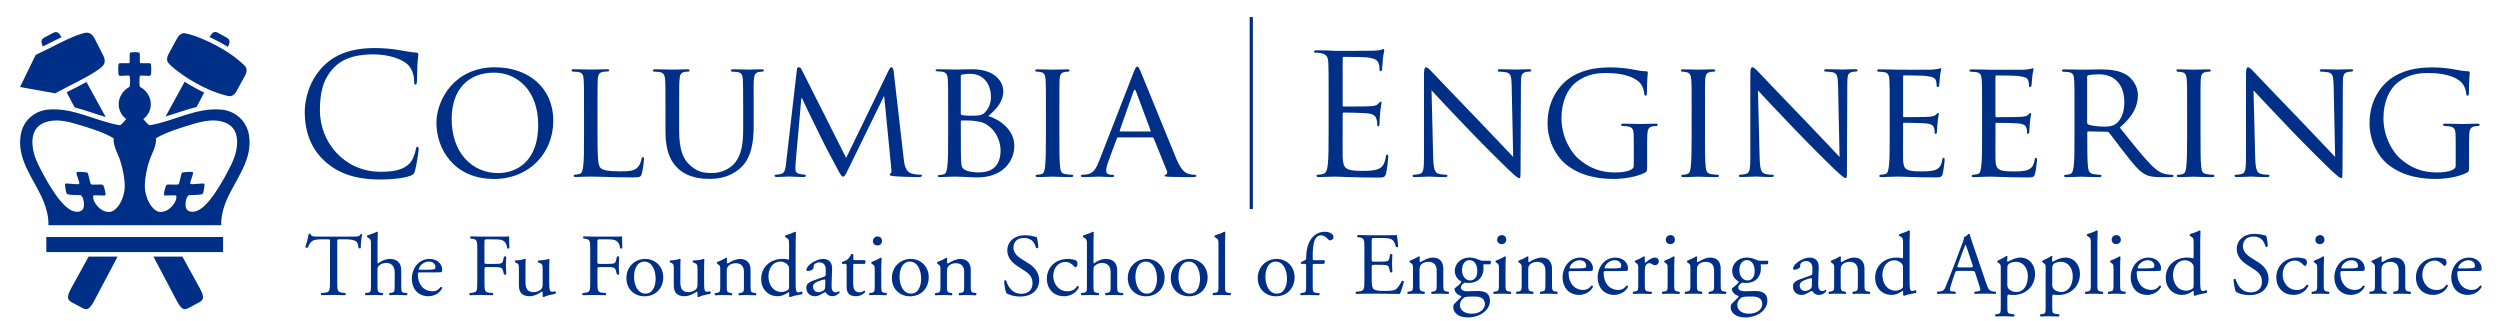 <svg id="Columbia_Engineering" xmlns="http://www.w3.org/2000/svg" viewBox="0 0 5591.5 718.1"><path id="Columbia_Engineering_2_" d="M1708.4 157.6c0-1.9-1.5-2.6-5.2-2.6-9.8 0-25.5.7-27.8.7-1.9 0-21-.7-35.6-.7-3.8 0-5.3.7-5.3 2.6 0 1.1 1.1 2.6 2.6 2.6 3 0 8.6.4 11.3.7 10.9 1.5 12.7 7.5 13.1 17.6.4 10.1.7 19.1.7 68.6v40.1c0 32.6-3.4 58.9-18.7 77.3-11.2 13.5-30.8 22.5-51 22.5-18.7 0-33-2.6-49.1-17.3-14.3-12.8-24.4-31.9-24.4-78v-44.6c0-49.5 0-58.5.8-68.6.7-10.5 2.6-16.1 11.3-17.6 4.1-.7 6-.7 8.3-.7 1.5 0 3-1.5 3-2.6 0-1.9-1.9-2.6-5.6-2.6-9.8 0-30.4.7-33.4.7s-22.9-.7-37.9-.7c-3.8 0-5.3.7-5.3 2.6 0 1.1 1.5 2.6 2.6 2.6 3 0 8.6.4 11.3.7 10.9 1.5 12.7 7.5 13.5 17.6.8 10.1.8 19.1.8 68.6V294c0 46.5 12.7 68.6 28.9 83.6 23.3 21.7 57.8 22.5 68.6 22.5 19.5 0 45-2.6 69-23.3 26.3-22.5 30.8-61.1 30.8-95.6v-34.1c0-49.5-.4-58.5.4-68.6.8-10.5 2.6-15.8 11.6-17.6 4.1-.7 6-.7 8.2-.7 1.4 0 2.5-1.5 2.5-2.6zm3530.9 217.9l.7-186.8c0-19.1.8-25.5 11.6-27.8 3.7-.7 6.4-.7 7.9-.7 2.3 0 3.8-1.9 3.8-3 0-1.9-2.6-2.3-6-2.3-13.5 0-24.4.7-28.1.7-3.8 0-19.5-.7-34.5-.7-3.8 0-6.4.4-6.4 2.3 0 1.1.4 3 2.6 3 2.6 0 10.1.4 16.1 1.5 10.1 1.9 12 9 12.4 29.6l3.4 159.8c-10.1-10.5-45.4-48.4-78-82.1-51-52.5-99-103.5-104.2-108.8-3.4-3.4-9-9.7-12.7-9.7-2.6 0-4.5 3.4-4.5 16.1v182.6c0 28.9-1.1 37.5-9.4 39.7-4.9 1.5-10.9 1.9-13.5 1.9-1.5 0-2.6 1.1-2.6 2.6 0 2.2 1.9 2.6 5.2 2.6 15 0 28.9-1.1 31.9-1.1s16.1 1.1 34.9 1.1c3.8 0 6-.7 6-2.6 0-1.5-1.1-2.6-2.6-2.6-3 0-10.5-.4-16.5-1.9-9-2.2-12-10.1-12.8-36.4l-3.8-150.4c10.1 11.3 47.3 50.3 85.5 90.4 34.9 36.4 82.5 83.3 85.9 86.2 18.4 16.9 21.7 19.5 25.1 19.5 2.2.2 2.6-1.7 2.6-22.7zm-289.1 15.4c-3 0-10.1-.7-15-1.5-9.8-1.5-10.9-7.5-12-16.9-1.5-13.1-1.5-38.2-1.5-69v-56.3c0-49.5 0-58.5.4-68.6.8-11.3 2.6-15.8 11.6-17.6 3.7-.7 6-.7 8.3-.7 1.1 0 2.6-1.5 2.6-2.6 0-1.9-1.5-2.6-5.3-2.6-10.1 0-31.5.7-33 .7-1.9 0-22.5-.7-33.4-.7-3.8 0-5.2.7-5.2 2.6 0 1.1 1.1 2.6 2.6 2.6 2.3 0 6.4.4 10.1 1.1 7.1 1.5 9.8 6.4 10.5 17.3.8 10.1.8 19.1.8 68.6v56.3c0 30.8-.4 55.9-1.9 69-1.1 9.4-2.3 15.4-8.6 16.9-3 .8-7.1 1.5-10.1 1.5-1.9 0-2.6 1.5-2.6 2.6 0 1.9 1.9 2.6 5.3 2.6 10.1 0 30.7-1.1 32.6-1.1 1.5 0 22.9 1.1 41.2 1.1 3.7 0 5.2-1.1 5.2-2.6 0-1.2-.8-2.7-2.6-2.7zM1321.1 395c9.7 0 21 .4 36 .7 15.4.7 33.8 1.1 57.4 1.1 17.6 0 18.8-1.1 21-8.6 2.6-9.4 4.9-28.5 4.9-31.9 0-3.4-.8-4.9-2.2-4.9-1.9 0-3 1.9-3.4 4.1-1.1 6.4-3.8 13.1-7.9 18-7.9 9.4-22.5 9.7-39.8 9.7-25.9 0-38.6-2.2-43.9-7.5-6-5.6-6.8-24.8-6.8-71.6v-57c0-49.5 0-58.5.4-68.6.8-11.3 2.6-16.1 12.4-18 3.8-.4 8.6-.8 10.9-.8 1.1 0 2.6-1.1 2.6-2.2 0-1.9-1.9-2.6-5.3-2.6-10.1 0-34.9.7-36.4.7-1.9 0-22.5-.7-37.5-.7-3.7 0-5.3.7-5.3 2.6 0 1.1 1.5 2.6 2.6 2.6 3 0 8.6.4 11.2.7 10.9 1.5 12.8 6.8 13.5 17.6.7 10.1.7 19.1.7 68.6v56.3c0 30.8 0 55.9-1.9 69-1.5 9.4-2.3 15.4-8.6 16.9-3 .8-7.1 1.5-10.1 1.5-1.9 0-2.6 1.5-2.6 2.6 0 1.9 1.9 2.6 5.3 2.6 5.2 0 12.4-.4 19.1-.7 6.5-.2 12.2-.2 13.7-.2zm2077.2 3.4c2.2 0 2.6-1.9 2.6-22.9l.8-186.8c0-19.1.8-25.5 11.6-27.8 3.8-.7 6.4-.7 7.9-.7 2.2 0 3.7-1.9 3.7-3 0-1.9-2.6-2.3-6-2.3-13.5 0-24.4.7-28.1.7-3.8 0-19.5-.7-34.5-.7-3.8 0-6.4.4-6.4 2.3 0 1.1.4 3 2.6 3 2.6 0 10.1.4 16.1 1.5 10.1 1.9 12 9 12.4 29.6l3.4 159.8c-10.1-10.5-45.4-48.4-78-82.1-51-52.5-99-103.5-104.3-108.8-3.4-3.4-9-9.7-12.7-9.7-2.6 0-4.5 3.4-4.5 16.1v182.6c0 28.9-1.1 37.5-9.4 39.7-4.9 1.5-10.9 1.9-13.5 1.9-1.5 0-2.6 1.1-2.6 2.6 0 2.2 1.9 2.6 5.2 2.6 15 0 28.9-1.1 31.9-1.1s16.1 1.1 34.9 1.1c3.7 0 6-.7 6-2.6 0-1.5-1.1-2.6-2.6-2.6-3 0-10.5-.4-16.5-1.9-9-2.2-12-10.1-12.8-36.4l-3.7-150.4c10.1 11.3 47.2 50.3 85.5 90.4 34.9 36.4 82.5 83.3 85.9 86.2 18.3 17 21.7 19.7 25.1 19.7zm-298.1-10.9c1.9-7.9 4.9-33.4 4.9-36.4 0-2.6 0-5.6-2.3-5.6-1.9 0-2.6 1.5-3.4 5.6-2.6 15.4-7.1 22.9-16.9 27-9.7 4.1-26.2 4.1-36 4.1-36.7 0-42.4-4.9-43.5-30.8-.4-7.9 0-51.4 0-64.1v-33c0-1.5.8-2.6 2.6-2.6 6.4 0 43.5.7 53.6 1.9 14.6 1.5 18 7.9 19.5 13.1 1.5 4.9 1.5 8.6 1.5 12.4 0 1.9.8 3.4 2.6 3.4 2.6 0 2.6-4.1 2.6-7.1 0-2.6.8-16.5 1.5-24 1.1-12.4 3-18.8 3-21 0-2.2-.8-3-1.9-3-1.5 0-3 1.9-5.6 4.9-3.4 3.8-8.6 4.5-17.6 5.3-8.6.7-54.8.7-59.6.7-1.9 0-2.2-1.1-2.2-3.7V131c0-2.6.8-3.8 2.2-3.8 4.1 0 45 .4 51.4 1.1 20.2 2.3 24 6.8 26.6 12.7 1.9 4.5 2.3 10.9 2.3 13.5 0 3 .8 4.9 3 4.9 1.5 0 2.3-2.2 2.6-4.1.7-4.5 1.5-21 1.9-24.7 1.1-10.5 3-15 3-17.6 0-1.9-.4-3.4-1.5-3.4-1.9 0-3.4 1.5-5.2 1.9-3 .7-9 1.5-16.1 1.9-8.6.4-83.3.4-85.9.4l-15.3-.8c-8.3-.4-18.4-.4-27-.4-4.1 0-6 .8-6 3 0 1.5 1.5 2.2 3 2.2 3.4 0 9.8.4 12.8 1.1 12.4 2.6 15.4 8.6 16.1 21.4.7 12 .7 22.5.7 81v66c0 36 0 65.6-1.9 81.4-1.5 10.9-3.4 19.1-10.9 20.6-3.4.8-7.9 1.5-11.3 1.5-2.2 0-3 1.1-3 2.3 0 2.3 1.9 3 6 3 5.6 0 14.2-.7 21.7-.7 7.9-.4 14.3-.4 15-.4 5.6 0 14.6.4 29.2 1.1 14.6.4 35.2 1.1 63.4 1.1 14.8 0 17.8 0 20.4-9.7zM2795 467.6h7.2V38.2h-7.2v429.4zM4553.9 353c-1.9 0-2.6 1.1-3.4 4.9-1.9 12.8-6.4 18.4-15 22.1-8.6 3.4-24.4 3.4-33 3.4-32.6 0-38.6-4.1-39.4-25.5-.4-6.4 0-43.5 0-54.4v-26.6c0-1.1.4-2.2 2.2-2.2 5.6 0 40.9.4 49.9 1.5 12.7 1.5 15.7 5.3 16.9 9.8 1.5 4.1 1.5 7.5 1.5 10.5 0 1.9.8 3 2.2 3 2.3 0 3-3.4 3-6 0-2.3.8-14.3 1.5-20.6.7-10.5 2.6-15.8 2.6-17.6 0-1.9-.8-2.6-1.9-2.6-1.1 0-2.6 1.9-4.9 4.1-3.4 3.4-8.2 3.8-16.1 4.5-7.5.8-51 .8-55.1.8-1.9 0-1.9-1.1-1.9-3.4v-86.6c0-2.2.4-3.4 1.9-3.4 3.8 0 42 .4 47.6 1.1 18 2.2 21.4 4.5 23.6 9.8 1.5 3.7 1.9 9 1.9 11.2 0 2.6.7 4.1 2.6 4.1 1.5 0 2.6-1.9 3-3.4.7-3.7 1.5-18 1.9-21 .8-9 2.6-12.8 2.6-15 0-1.5-.4-3-1.5-3-1.5 0-3 1.1-4.5 1.5-2.6.4-8.6 1.5-15 1.9-7.5.4-76.5 0-78.8 0-1.9 0-23.2-.7-38.2-.7-3.8 0-5.2.7-5.2 2.6 0 1.1 1.5 2.6 2.6 2.6 3 0 8.6.4 11.3.7 10.9 1.5 12.7 6.8 13.5 17.6.8 10.1.8 19.1.8 68.6v56.3c0 30.8 0 55.9-1.9 69-1.5 9.4-2.2 15.8-8.6 16.9-3 .4-7.1 1.5-10.1 1.5-1.9 0-2.6 1.5-2.6 2.6 0 1.9 1.9 2.6 5.2 2.6 5.3 0 12.7-.4 19.1-.7 7.1-.4 13.5-.4 14.2-.4 4.9 0 13.5 0 27.4.7 13.5.4 32.6 1.1 57.4 1.1 12.7 0 16.1 0 18.4-8.3 1.9-6.8 4.5-28.5 4.5-30.8 0-2.2-.4-4.8-2.2-4.8zm-2498.6 43.1c3.8 0 6.8-1.1 6.8-3 0-1.5-1.1-2.3-2.6-2.3-3.4 0-12 0-21.4-3-13.5-4.5-15.7-21.7-16.9-33L1998.7 159c-.8-6-2.6-8.6-4.9-8.6-2.2 0-3.8 2.2-5.3 5.2l-96 197.6-99.8-198c-1.9-3.8-4.5-4.9-6.7-4.9-1.9 0-3.4 2.2-3.7 5.6l-24 208.1c-1.5 12-1.9 23.6-12.8 25.5-4.9.8-7.1 1.1-9.8 1.1-1.9 0-3.4 1.1-3.4 2.3 0 2.3 2.3 3 5.6 3 9 0 24.8-1.1 27.8-1.1 2.6 0 18.4 1.1 30.7 1.1 3.7 0 6-.7 6-3 0-1.1-1.5-2.3-2.6-2.3-2.3 0-7.1-.4-12.8-1.9-4.9-1.1-7.9-4.1-7.9-9 0-5.3 0-11.3.4-16.1l12.8-144h1.5c5.6 13.1 32.2 66.8 42 87 8.3 17.3 30 58.1 38.6 73.9 6.4 11.6 8.2 14.6 11.3 14.6 3 0 4.9-3 11.6-16.9l79.5-162.7h.8l15.8 161.2c.8 6 .4 10.9-1.5 11.3-1.5.4-2.2 1.5-2.2 2.6 0 1.5 1.5 2.6 9.4 3.4 11.9 1.4 48.7 2.1 56.2 2.1zm3283.7-30c36.7 31.1 83.6 34.1 108.7 34.1 19.1 0 49.1-3.4 70.1-14.2 4.1-2.3 4.5-2.6 4.5-17.3v-35.6c0-13.5 0-22.9.4-33 .8-11.3 3.4-16.1 12.4-17.6 3.8-.7 6-.7 8.2-.7 1.1 0 2.6-1.5 2.6-2.6 0-2.3-1.5-2.6-5.2-2.6-10.1 0-30.7.8-32.2.8-1.9 0-24-.8-39-.8-3.7 0-5.2.4-5.2 2.6 0 1.1 1.5 2.6 2.6 2.6 3 0 8.6.4 11.2.7 13.5 2.6 14.3 6.4 14.3 32.3v55.1c0 6-2.6 7.5-6.7 9.8-8.6 4.9-24 6-35.6 6-30.4 0-58.1-9-84.4-33.4-11.6-10.9-34.9-43.1-34.9-88.1 0-37.1 13.5-65.6 32.6-80.3 25.1-19.1 49.1-20.6 69-20.6 42.8 0 67.9 12.7 76.1 24.8 5.3 7.5 7.1 16.9 7.5 21 0 3 .4 4.9 2.3 4.9 2.3 0 3.7-1.5 3.7-6.7 0-31.9 1.9-40.5 1.9-45 0-1.5-.8-3-4.1-3-8.2 0-19.9-1.9-26.6-3.4-6.4-1.5-29.6-5.2-50.6-5.2-25.1 0-58.1 2.2-87.8 20.2-29.3 17.6-55.1 53.6-55.1 104.6-.1 39.6 19 73.7 39.3 90.6zM2318 160.2c2.3 0 6.4.4 10.1 1.1 7.1 1.5 9.7 6.4 10.5 17.3.7 10.1.7 19.1.7 68.6v56.3c0 30.8-.4 55.9-1.9 69-1.1 9.4-2.2 15.4-8.6 16.9-3 .8-7.1 1.5-10.1 1.5-1.9 0-2.6 1.5-2.6 2.6 0 1.9 1.9 2.6 5.3 2.6 10.1 0 30.7-1.1 32.6-1.1 1.5 0 22.9 1.1 41.2 1.1 3.8 0 5.3-1.1 5.3-2.6 0-1.1-.8-2.6-2.6-2.6-3 0-10.1-.7-15-1.5-9.8-1.5-10.9-7.5-12-16.9-1.5-13.1-1.5-38.2-1.5-69v-56.3c0-49.5 0-58.5.4-68.6.8-11.3 2.6-15.8 11.6-17.6 3.8-.7 6-.7 8.2-.7 1.1 0 2.6-1.5 2.6-2.6 0-1.9-1.5-2.6-5.2-2.6-10.1 0-31.5.7-33 .7-1.9 0-22.5-.7-33.4-.7-3.8 0-5.3.7-5.3 2.6.1 1 1.2 2.5 2.7 2.5zm357.8 233.3c0-1.9-2.2-2.6-4.1-2.6-3.4 0-8.2-.4-13.1-1.9-7.1-2.2-16.1-6.4-28.1-34.9-20.2-48.4-73.1-180-79.1-193.5-3.4-7.1-4.5-11.6-7.9-11.6-2.3 0-3.8 1.9-7.9 12.4L2458 360.9c-6.4 16.1-12.7 27.4-27.8 29.3-2.6.4-7.5.7-9.7.7-1.5 0-3 1.1-3 2.6 0 1.9 2.3 2.6 6.4 2.6 13.5 0 30-1.1 33.4-1.1 3.8 0 21.8 1.1 29.6 1.1 3 0 4.9-.7 4.9-2.6 0-1.5-.8-2.6-3.4-2.6h-3c-5.6 0-11.3-2.2-11.3-8.6 0-5.6 1.9-13.5 4.9-21.4l18.8-51c.7-1.9 1.9-2.6 3.4-2.6h76.1c1.9 0 2.3.4 3 1.9l29.6 73.1c2.2 5.2-1.1 7.9-3 8.6-1.5.8-2.2.8-2.2 2.3 0 1.9 5.2 1.9 11.6 2.3 22.9.7 47.3.7 52.1.7 3.6-.1 7.4-.8 7.4-2.7zm-103.5-99.4h-66.8c-1.1 0-1.5-.7-1.1-2.3l30.8-87.4c1.9-4.9 3.7-4.9 5.6 0l32.6 87.4c.4 1.6.4 2.3-1.1 2.3zm928.3 72c36.8 31.1 83.6 34.1 108.8 34.1 19.1 0 49.1-3.4 70.1-14.2 4.1-2.3 4.5-2.6 4.5-17.3v-35.6c0-13.5 0-22.9.4-33 .8-11.3 3.4-16.1 12.4-17.6 3.8-.7 6-.7 8.2-.7 1.1 0 2.6-1.5 2.6-2.6 0-2.3-1.5-2.6-5.2-2.6-10.1 0-30.8.8-32.3.8-1.9 0-24-.8-39-.8-3.7 0-5.2.4-5.2 2.6 0 1.1 1.5 2.6 2.6 2.6 3 0 8.6.4 11.3.7 13.5 2.6 14.3 6.4 14.3 32.3v55.1c0 6-2.6 7.5-6.8 9.8-8.6 4.9-24 6-35.6 6-30.4 0-58.1-9-84.4-33.4-11.6-10.9-34.9-43.1-34.9-88.1 0-37.1 13.5-65.6 32.6-80.3 25.1-19.1 49.1-20.6 69-20.6 42.7 0 67.9 12.7 76.1 24.8 5.3 7.5 7.1 16.9 7.5 21 0 3 .4 4.9 2.2 4.9 2.3 0 3.8-1.5 3.8-6.7 0-31.9 1.9-40.5 1.9-45 0-1.5-.7-3-4.1-3-8.3 0-19.9-1.9-26.6-3.4-6.4-1.5-29.6-5.2-50.6-5.2-25.1 0-58.1 2.2-87.8 20.2-29.2 17.6-55.1 53.6-55.1 104.6-.1 39.6 19.1 73.7 39.3 90.6zm-1232-40.1c0-36-33-58.9-58.1-66.4 16.9-15 33.4-30.7 33.4-55.9 0-16.9-14.3-48.8-69.4-48.8-15.4 0-30.7.7-38.6.7-1.9 0-23.2-.7-38.2-.7-3.8 0-5.2.7-5.2 2.6 0 1.1 1.5 1.9 2.6 1.9 3 0 8.6.4 11.3.8 10.9 1.5 12.8 7.5 13.5 18.4.7 10.1.7 19.1.7 68.6v56.3c0 30.8 0 55.9-1.9 69-1.5 9.4-2.2 16.5-8.6 17.6-3 .4-7.1 1.5-10.1 1.5-1.9 0-2.6.8-2.6 1.9 0 1.9 1.9 2.6 5.2 2.6 5.3 0 13.1-.4 19.9-.7 6.8 0 12.8-.4 13.5-.4 1.5 0 10.9.4 21.4.7 10.5.7 22.5 1.1 28.5 1.1 56.1.1 82.7-35.2 82.7-70.8zm-119.7-156c0-1.9 1.1-2.6 4.1-3.4 5.3-1.1 13.1-1.5 16.9-1.5 33 0 46.5 27 46.5 51.4 0 15.4-5.6 26.3-12.7 34.1-6.8 7.5-13.9 8.2-32.3 8.2-12.4 0-18.4-1.1-20.3-1.5-1.5-.4-2.2-1.1-2.2-3.4V170zm40.6 215.6c-6 0-19.9-.4-28.9-4.5-10.1-4.9-10.1-8.6-11.2-24-.4-4.9-.4-43.1-.4-67.9v-17.6c0-1.5.8-2.2 1.9-2.2 5.3 0 21.8 0 25.9.8 7.9 1.5 18.4 1.1 29.6 8.2 25.9 16.5 31.5 43.9 31.5 58.1-.1 40.9-26.7 49.1-48.4 49.1zm1775.3 5.3c-3 0-10.5-.4-16.5-1.9-9-2.2-12-10.1-12.7-36.4l-3.8-150.4c10.1 11.3 47.2 50.3 85.5 90.4 34.9 36.4 82.5 83.3 85.9 86.2 18.4 16.9 21.8 19.5 25.1 19.5 2.3 0 2.6-1.9 2.6-22.9l.8-186.8c0-19.1.7-25.5 11.6-27.8 3.8-.7 6.4-.7 7.9-.7 2.2 0 3.7-1.9 3.7-3 0-1.9-2.6-2.3-6-2.3-13.5 0-24.4.7-28.1.7-3.8 0-19.5-.7-34.5-.7-3.7 0-6.4.4-6.4 2.3 0 1.1.4 3 2.6 3 2.6 0 10.1.4 16.1 1.5 10.1 1.9 12 9 12.4 29.6l3.4 159.8c-10.1-10.5-45.4-48.4-78-82.1-51-52.5-99-103.5-104.3-108.8-3.4-3.4-9-9.7-12.8-9.7-2.6 0-4.5 3.4-4.5 16.1v182.6c0 28.9-1.1 37.5-9.4 39.7-4.9 1.5-10.9 1.9-13.5 1.9-1.5 0-2.6 1.1-2.6 2.6 0 2.2 1.9 2.6 5.3 2.6 15 0 28.9-1.1 31.9-1.1s16.1 1.1 34.9 1.1c3.7 0 6-.7 6-2.6 0-1.3-1.1-2.4-2.6-2.4zm-125.6 5.2c3.8 0 5.3-1.1 5.3-2.6 0-1.1-.8-2.6-2.6-2.6-3 0-10.1-.7-15-1.5-9.8-1.5-10.9-7.5-12-16.9-1.5-13.1-1.5-38.2-1.5-69v-56.3c0-49.5 0-58.5.4-68.6.8-11.3 2.6-15.8 11.6-17.6 3.8-.7 6-.7 8.3-.7 1.1 0 2.6-1.5 2.6-2.6 0-1.9-1.5-2.6-5.2-2.6-10.1 0-31.5.7-33 .7-1.9 0-22.5-.7-33.4-.7-3.7 0-5.2.7-5.2 2.6 0 1.1 1.1 2.6 2.6 2.6 2.2 0 6.4.4 10.1 1.1 7.1 1.5 9.7 6.4 10.5 17.3.8 10.1.8 19.1.8 68.6v56.3c0 30.8-.4 55.9-1.9 69-1.1 9.4-2.3 15.4-8.6 16.9-3 .8-7.1 1.5-10.1 1.5-1.9 0-2.6 1.5-2.6 2.6 0 1.9 1.9 2.6 5.2 2.6 10.1 0 30.8-1.1 32.6-1.1 1.3-.1 22.7 1 41.1 1zm-2601.7-126c0-74.3-56.2-119.6-130.5-119.6-91.1 0-130.9 73.1-130.9 124.5 0 57.4 38.6 125.3 129 125.3 79.5-.1 132.4-58.9 132.4-130.2zm-227.3-3.7c0-69.4 39.8-103.9 94.9-103.9 52.1 0 98.6 40.1 98.6 116.6 0 92.3-59.6 108-89.3 108-59.5 0-104.2-46.5-104.2-120.7zM4345 388.6c1.9-6.8 4.5-28.5 4.5-30.8 0-2.2-.4-4.9-2.2-4.9s-2.6 1.1-3.4 4.9c-1.9 12.8-6.4 18.4-15 22.1-8.6 3.4-24.4 3.4-33 3.4-32.6 0-38.6-4.1-39.4-25.5-.4-6.4 0-43.5 0-54.4v-26.6c0-1.1.4-2.2 2.2-2.2 5.6 0 40.9.4 49.9 1.5 12.7 1.5 15.7 5.3 16.9 9.8 1.5 4.1 1.5 7.5 1.5 10.5 0 1.9.7 3 2.3 3 2.3 0 3-3.4 3-6 0-2.3.8-14.3 1.5-20.6.8-10.5 2.6-15.8 2.6-17.6 0-1.9-.8-2.6-1.9-2.6s-2.6 1.9-4.9 4.1c-3.4 3.4-8.2 3.8-16.1 4.5-7.5.8-51 .8-55.1.8-1.9 0-1.9-1.1-1.9-3.4V172c0-2.2.4-3.4 1.9-3.4 3.8 0 42 .4 47.6 1.1 18 2.2 21.4 4.5 23.6 9.8 1.5 3.7 1.9 9 1.9 11.2 0 2.6.7 4.1 2.6 4.1 1.5 0 2.6-1.9 3-3.4.7-3.7 1.5-18 1.9-21 .8-9 2.6-12.8 2.6-15 0-1.5-.4-3-1.5-3-1.5 0-3 1.1-4.5 1.5-2.6.4-8.6 1.5-15 1.9-7.5.4-76.5 0-78.8 0-1.9 0-23.2-.7-38.2-.7-3.8 0-5.2.7-5.2 2.6 0 1.1 1.5 2.6 2.6 2.6 3 0 8.6.4 11.3.7 10.9 1.5 12.8 6.8 13.5 17.6.7 10.1.7 19.1.7 68.6v56.3c0 30.8 0 55.9-1.9 69-1.5 9.4-2.3 15.8-8.6 16.9-3 .4-7.1 1.5-10.1 1.5-1.9 0-2.6 1.5-2.6 2.6 0 1.9 1.9 2.6 5.3 2.6 5.2 0 12.7-.4 19.1-.7 7.1-.4 13.5-.4 14.2-.4 4.9 0 13.5 0 27.4.7 13.5.4 32.6 1.1 57.4 1.1 12.7.1 16.1.1 18.3-8.2zm-3416.8-6.7c3.7-12.8 8.2-45.4 8.2-48 0-3-.7-5.6-2.6-5.6-2.2 0-3 1.5-3.7 5.6-1.1 6.7-6 23.2-13.9 31.5-15 15.4-37.1 18.8-65.3 18.8-80.3 0-135.4-65.6-135.4-137.3 0-38.3 6.4-71.6 33.7-97.9 13.1-12.8 36.4-27.4 86.3-27.4 33 0 61.9 10.1 75 21.4 9.8 8.2 15.7 23.6 15.7 38.3 0 5.3.4 7.9 3 7.9 2.3 0 3-2.2 3.4-7.9.4-5.6.4-26.2 1.1-38.6.8-13.5 1.9-18 1.9-21 0-2.2-.8-3.7-4.9-4.1-12-.8-24-3-38.3-5.6-18.4-3.4-39.4-4.5-54.4-4.5-57.8 0-91.9 17.6-114.4 40.1-33.4 33.4-42 77.3-42 102.4 0 35.6 9 78.4 45.4 111 29.6 26.6 67.5 40.5 123.8 40.5 24 0 52.5-2.6 67.5-8.6 6.9-3.2 7.6-3.9 9.9-11zm3824.4-39c18.8 24 30.8 39.4 45 46.9 8.3 4.5 16.5 6.4 35.3 6.4h20.6c6 0 7.9-.7 7.9-2.6 0-1.1-1.1-2.6-3-2.6s-5.2 0-11.6-1.1c-8.3-1.1-19.1-4.1-36.7-22.1-19.1-19.9-42-48.7-69-82.5 30.8-26.2 40.5-49.1 40.5-72.7 0-22.1-14.6-37.5-22.9-43.5-17.3-12-40.5-13.9-61.5-13.9-10.1 0-37.9.7-41.2.7-1.9 0-24-.7-39-.7-3.7 0-5.2.7-5.2 2.6 0 1.1 1.5 2.6 2.6 2.6 3 0 8.6.4 11.2.7 10.9 1.5 12.8 6.8 13.5 17.6.7 10.1.7 19.1.7 68.6v56.3c0 30.8 0 55.9-1.9 69-1.5 9.4-2.3 15.4-8.6 16.9-3 .8-7.1 1.5-10.1 1.5-1.9 0-2.6 1.5-2.6 2.6 0 1.9 1.9 2.6 5.3 2.6 10.1 0 32.2-1.1 32.6-1.1 1.5 0 22.5 1.1 40.5 1.1 3.7 0 5.2-1.1 5.2-2.6 0-1.1-.4-2.6-2.6-2.6-3 0-10.1-.7-14.6-1.5-10.1-1.5-12-7.5-13.1-16.9-1.5-13.1-1.5-37.9-1.5-68.6v-7.5c0-1.9.8-2.6 2.3-2.6l42 .8c2.2 0 3 .4 4.5 1.9 6.9 8.4 21.5 29 35.4 46.3zm-45.8-59.7c-14.6 0-31.5-2.3-36.4-4.9-1.5-1.1-2.3-2.2-2.3-4.1V171.8c0-1.9 1.1-3 2.6-3.7 3.4-.8 13.9-1.9 23.6-1.9 35.3 0 57 22.9 57 62.6 0 24.4-8.6 41.3-19.9 48.8-7.7 5.2-16.7 5.6-24.6 5.6zm-971 262.8c5.3 0 10.3-3.2 10.3-10.1 0-5.5-3.8-10.1-9.7-10.1-5.7 0-10.7 4-10.7 10.5 0 5.3 4 9.7 10.1 9.7zm-1823.9 44.1h22.4c1.8-1.2 2.2-6.5-.2-8.3h-22c-3.4 0-3.6-.2-3.6-3.8v-8.9c-.8-1.4-3.2-1.4-4.2-1-2 4-5.7 9.3-8.3 11.7-2 1.8-6.9 4.4-12.7 6.1-.8 1.2-.6 3.4.6 4.2h5.5c4 0 4.2.4 4.2 5.7v45.3c0 11.9 3.6 21.4 20.6 21.4 10.1 0 17.2-5 20.8-9.1.4-1.2-.4-3.4-2-3.4-.6 0-3.2 2.2-5 2.8-1.6.6-3.4 1-5.3 1-13.1 0-14.5-10.5-14.5-22v-37c.1-4.1.3-4.7 3.7-4.7zm70.9 65.4l-4.2-.6c-7.1-1-7.5-3-7.5-17.2V602c0-8.1.4-17.6.8-24.6-.2-.8-1-1.2-2-1.2-4.6 3-15.8 8.1-20.4 9.7-1 .6-1 2.8-.2 3.6l1.8 1.2c5.3 3.6 5.3 4.6 5.3 12.3v34.6c0 14.3-.2 16.2-7.5 17.2l-4.2.6c-1.4 1-1 4.3.4 4.9 5.5-.4 11.5-.6 18.6-.6 6.9 0 12.7.2 18.6.6 1.5-.5 1.9-3.8.5-4.8zm-106.3-4.2c-.6 0-1.6.8-2.6 1.4-1.2.6-3 1.2-4.9 1.2-7.7 0-9.5-8.1-9.1-17.2l1.2-34.4c.6-14.8-6.3-23.2-20.6-23.2-14.5 0-36.8 14.1-36.8 24.3 0 1.8 1 2.8 2.8 2.8 3 0 8.3-1.4 11.3-3.8 1.6-1.2 1.8-3.6 2-6.7.4-6.1 7.1-8.9 12.7-8.9 12.3 0 14.6 9.9 14.5 17.2l-.2 9.1c-.2 3-.4 4.7-3.4 5.7l-23.6 8.5c-12.7 4.6-16.4 9.1-16.4 16.8 0 5.5 2.4 10.5 6.1 13.9 3.4 3 8.1 4.6 13.9 4.6 5.5 0 9.9-2.6 14.3-5 4-2.2 6.3-4 7.7-4 1.2 0 2.4 1.6 3.2 2.8 3.4 4.4 8.1 6.1 12.9 6.1 9.7 0 16.6-7.7 16.6-8.7-.2-1.3-.8-2.5-1.6-2.5zm-30.9-11.9c0 4.2-.2 6.9-2.6 9.3-2 2-8.1 4.9-12.1 4.9-10.1 0-12.5-8.5-12.5-11.9 0-7.7 5.7-10.7 17.4-14.6 3.6-1.2 6.9-2 8.1-2s2 .4 2 2.6l-.3 11.7zm-935.4 16.1l-5.3-.6c-7.1-.8-7.5-3-7.5-17.2v-33.1c0-13.9-6.7-25.5-25.5-25.5-10.1 0-19.6 4.7-26.7 10.3-.6-.4-.8-2-.8-3.8V544c0-8.7.4-18.6.6-24.6-.4-.8-1.2-1.2-2-1.2-7.1 3.8-16.4 6.7-21.4 8.3-1 .6-1 3.4 0 4l2 1.2c5.9 3.6 6.1 4.8 6.1 16.4v89.5c0 14.3-.2 16.4-7.5 17.2l-5 .6c-1.4 1-1 4.3.4 4.9 6.3-.4 12.3-.6 19.4-.6 6.9 0 12.7.2 18.6.6 1.4-.6 1.8-4.2.4-4.9l-4.2-.6c-7.1-1-7.5-3-7.5-17.2v-33.3c0-6.9.6-7.9 4.2-10.9s8.7-5.3 15.4-5.3c12.7 0 18.8 8.5 18.8 21.2v28.3c0 14.3-.2 16-7.5 17.2l-4 .6c-1.4 1-1 4.3.4 4.9 5.3-.4 11.3-.6 18.4-.6 6.9 0 12.7.2 19.8.6 1.4-.5 1.8-3.8.4-4.8zm1062.5-116.6c0-5.5-3.8-10.1-9.7-10.1-5.7 0-10.7 4-10.7 10.5 0 5.3 4 9.7 10.1 9.7 5.3 0 10.3-3.2 10.3-10.1zm-1166-15.3c-3 5.1-4.8 5.5-15.4 5.5h-80.2c-9.1 0-15.6.2-16.8-6.1-.6-.6-3.2-.4-3.8 0-1.4 7.9-4.4 20.6-7.5 29.5.8 1.6 3.6 2.6 5.1 1.4 2.2-4.9 4.2-9.3 8.9-13.7 5-4.6 15.8-5 24.3-5h10.9c5.9 0 5.9.2 5.9 6.3V630c0 20.8-1 23.8-12.3 24.7l-7.1.6c-1.6 1-1.2 4.3 0 4.9 12.7-.4 19.6-.6 27.5-.6 7.9 0 14.6.2 25.9.6 1.2-.6 1.6-4.2.4-4.9l-6.3-.6c-11.5-1.2-11.9-4-11.9-24.7v-88c0-6.5-.2-6.7 5.7-6.7h14.1c10.9 0 18.4 1.6 23 5 3 2.2 4.4 9.5 4.9 14.5 1 1.2 4.4 1.2 5.1-.4-.6-5.9.8-22 3-30.1-.2-.9-2.4-1.1-3.4-.7zm427.8 128.9c-5.5 0-6.1-5.9-6.1-21.6v-33.3c0-7.3.2-13.5.6-17.2-.2-.8-.8-1.2-1.8-1.4-4.4 2-15.2 3.4-23.2 3.6-1.6.8-1.6 3.6-.2 4.3l2.6 1c5.9 2.4 7.3 2.8 7.3 15.6V636c0 6.1-1.4 9.1-4 11.5-4.4 3.8-10.7 5.9-16 5.9-15 0-18.4-9.1-18.4-22.8v-33.1c0-9.7.2-13.9.6-17.2-.2-.8-.8-1.2-2-1.4-4.4 1.6-12.1 3.4-21.2 3.6-1.4.6-1.6 3.4-.4 4.3l2.4 1c5.9 2.6 5.9 4.4 5.9 16.8v33.1c0 16 6.5 24.8 24 24.8 11.7 0 21.4-6.5 27.3-10.3 1.2 0 1.8 1 1.8 2.8v8.1c.4.8 1.4 1.4 2.4 1.4 6.7-3.8 18.2-5.7 25.9-7.3 1.6-.8 1.4-4.7.2-5.7-2.8.6-5.3 1-7.7 1zM103.6 563.7H499v-33.6H103.6v33.6zm1339.6 15.4c-23.4 0-42.2 17.8-42.2 42.8 0 24.7 17.8 40.8 40.6 40.8 24.7 0 41.8-17.8 41.8-42.6-.1-24.4-18.1-41-40.2-41zm.4 77.6c-17.4 0-25.5-19.4-25.5-37.4 0-21.8 9.7-34.2 22.8-34.2 18.8 0 25.5 21.4 25.5 38.2-.1 15.1-5.4 33.4-22.8 33.4zm-331.4-127.5h-36.4c-7.9 0-14.7-.2-23-.6-1.2.6-1.6 4.2-.4 4.9l3.2.4c11.5 1.4 11.9 4.2 11.9 24.9v71.3c0 20.8-.4 23.4-11.9 24.7l-5 .6c-1.2 1.2-.8 4.3.4 4.9 9.3-.4 16-.6 24.7-.6 7.9 0 14.6.2 26.3.6 1.2-.6 1.6-4.2.4-4.9l-6.7-.6c-11.7-1-12.1-4-12.1-24.7v-27.5c0-5.1.6-5.3 6.5-5.3h13.5c7.5 0 12.5.2 15.2 1 3.8 1.2 5.5 4 6.3 7.5l2 7.7c1.4 1.2 4.4 1.2 5.2 0 0-4.6-.8-12.1-.8-19.2 0-7.3.8-15.2.8-20-.8-1.2-4.2-1.2-5.2 0l-1.8 7.9c-1.2 5.1-2.8 6.1-5 6.9-2.4.8-8.7 1.2-16.8 1.2H1090c-5.9 0-6.5 0-6.5-5.3v-41.8c0-7.5 0-7.9 5.9-7.9h12.1c8.3 0 14.8.2 19.2 1.2 9.9 2.8 12.3 9.9 13.9 18.8 1.4 1.2 4.2.6 4.7-.6-.4-7.5-.6-17-.6-26.1-2.4.6-13.9.6-26.5.6zM123.4 208.7c11.4-5.8 22.4-11.8 31.6-16.6 21.9-10.9 57.7-29.1 72.8-42.6 4.5-4 10.4-11.2 2.8-26-.4-.8-4.9-9.5-9.4-18.4-4.5-8.9-8.8-17.6-9.3-18.4-7.5-14.9-16.8-14.3-22.6-13.1-19.8 4.2-55.6 22.3-77.4 33.6-9.3 4.5-20.7 9.8-32.1 15.6l-35 71.8 78.6 14.1zM494.2 245c-55.9-4.5-104.1 25.4-158.3 35-4.3.8-10.2-8.5-15.4-13.7 25.1-19 21.7-56.1-7.4-72.1-2-2.3-1.3-23.7-.1-24.6 2.4-2 20.9 1.6 23.6-.7 2.6-2.3 2.1-24.6.4-26.7-1.7-2.1-22.6.2-23.8-1.3-1.2-1.4.6-21.5-1.4-23-1.4-1.1-7.2-1.3-10.4-1.2-3.2 0-9 .1-10.4 1.2-2 1.6-.2 21.6-1.4 23-1.2 1.4-22.1-.8-23.8 1.3-1.7 2.1-2.2 24.4.4 26.7 2.6 2.3 21.2-1.3 23.6.7 1.2 1 1.9 22.3-.1 24.6-29.1 16-32.5 53.2-7.4 72.1-5.3 5.3-11.1 14.5-15.4 13.7-54.2-9.6-102.4-39.5-158.3-35-31.3 2.5-56.8 24.5-62.2 56.2-9.8 56.9 31.1 100.7 51 149.1 6.3 15.3 11.8 35.8 10.8 53.4h386.7c-1-17.6 4.5-38.2 10.8-53.4 19.9-48.3 60.8-92.1 51-149.1-5.7-31.7-31.2-53.7-62.5-56.2zm-216 182.3c-5 28.6-20.9 46.7-34.1 46.8-8.7 0-15.6-3.2-21.9-8.8-8.7-7.6-15.8-20.2-13.5-27.6 1.9-2.5 25.4 1.1 27-1.2 1.7-2.3-2.9-20.6-5.5-22.9-2.7-2.4-23.8.8-26.6-1.5-2.8-2.3-5.5-24.9-8.4-26.3 0 0-22.4-3.3-24-.1-1.6 3.2 7.6 22.1 6 25.3-1.6 3.2-31.2-2.8-31.7.5s1.7 20 4.5 22.4c2.8 2.5 30.5 2.6 30.5 2.6 5.7 4.4 7.3 13.3 7.3 22.4.1 11.6-9 17.6-23.3 13.5-26.8-7.5-60-65.6-79.7-105.8-14.5-29.6-23.2-78 14.8-92.5 23.2-8.8 47.5-3.8 72.4 3.6 26.1 7.7 60.6 18.2 80.9 30.9 5 3.1-5.9.6 12.1 40.6 8.3 18.5 16.7 58.1 13.2 78.1zM518 366.6c-19.7 40.2-52.9 98.4-79.7 105.8-14.4 4-23.4-2-23.3-13.5 0-9.1 1.5-18 7.3-22.4 0 0 27.7-.2 30.5-2.6 2.8-2.4 5.1-19.1 4.5-22.4-.5-3.3-30.2 2.7-31.7-.5-1.6-3.2 7.6-22.1 6-25.3-1.6-3.2-24 .1-24 .1-2.9 1.4-5.5 24-8.3 26.3-2.8 2.3-24-.8-26.7 1.5-2.7 2.4-7.2 20.6-5.5 22.9 1.7 2.3 25.1-1.2 27.1 1.2 2.3 7.4-4.8 19.9-13.5 27.6-6.3 5.5-13.3 8.8-21.9 8.8-13.2-.1-29.1-18.3-34.1-46.8-3.5-20 4.9-59.6 13.3-78.1 18-40 7.1-37.5 12.1-40.6 20.3-12.6 54.8-23.1 80.9-30.9 24.9-7.4 49.2-12.4 72.4-3.6 37.8 14.5 29.1 62.9 14.6 92.5zm467.7 275.2c-6.1 7.7-11.7 9.7-18.2 9.7-21.2 0-32.9-17-32.9-37 0-5 .2-5.3 5.3-5.3h36.6c8.3 0 11.1-.2 11.7-1.4.4-.8.8-2.4.8-5.1 0-11.9-11.1-23.6-28.1-23.6-23.8 0-39.8 20.4-39.8 44.7 0 8.7 2.4 18 8.3 25.7 5.7 7.5 15.8 13.1 28.7 13.1 10.3 0 24.5-5 31.1-18.4-.2-1.8-1.6-3-3.5-2.4zm-27-56.8c11.5 0 15.2 6.9 15.2 12.5 0 2.6-.6 3.4-1.2 3.8-1.6 1.2-5.9 2-20.6 2H938c-1.4 0-1.4-.6-1.4-1 .4-6.6 10.5-17.3 22.1-17.3zm622.2 67.5c-5.5 0-6.1-5.9-6.1-21.6v-33.3c0-7.3.2-13.5.6-17.2-.2-.8-.8-1.2-1.8-1.4-4.4 2-15.2 3.4-23.2 3.6-1.6.8-1.6 3.6-.2 4.3l2.6 1c5.9 2.4 7.3 2.8 7.3 15.6V636c0 6.1-1.4 9.1-4 11.5-4.4 3.8-10.7 5.9-16 5.9-15 0-18.4-9.1-18.4-22.8v-33.1c0-9.7.2-13.9.6-17.2-.2-.8-.8-1.2-2-1.4-4.4 1.6-12.1 3.4-21.2 3.6-1.4.6-1.6 3.4-.4 4.3l2.4 1c5.9 2.6 5.9 4.4 5.9 16.8v33.1c0 16 6.5 24.8 24 24.8 11.7 0 21.4-6.5 27.3-10.3 1.2 0 1.8 1 1.8 2.8v8.1c.4.8 1.4 1.4 2.4 1.4 6.7-3.8 18.2-5.7 25.9-7.3 1.6-.8 1.4-4.7.2-5.7-2.7.6-5.3 1-7.7 1zM95.7 103.9c3.1-1.5 6.2-2.9 9-4.3 9.3-4.8 21-10.8 33-16.5-2-3.1-4-6.1-5.1-7.4-2.3-2.6-6.4-6.2-14.1-2-.4.2-4.9 2.7-9.5 5.1-4.6 2.4-9.2 4.8-9.6 5-7.7 4.1-7.1 9.4-6.2 12.8.4 1.5 1.4 4.3 2.5 7.3zm1594.9 551.6l-4.4-.6c-7.1-1-7.5-3-7.5-17.2v-34c0-13.3-6.7-24.5-23.2-24.5-10.1 0-19.4 5-27.7 10.1-1.4 0-2.2-1-2.2-2.2 0-1.8 0-4.7.4-9.3-.4-1-1.4-1.4-2.2-1.4-4 3-15.2 8.1-19.8 9.7-1 .6-1 2.8-.2 3.6l1.8 1.2c5.3 3.6 5.3 4.6 5.3 12.3v34.6c0 14.3-.2 16.2-7.5 17.2l-4.2.6c-1.4 1-1 4.3.4 4.9 5.5-.4 11.5-.6 18.6-.6 6.9 0 12.7.2 18 .6 1.4-.6 1.8-4 .4-4.9l-3.6-.6c-7.1-1.2-7.5-3-7.5-17.2v-30.3c0-5.7.4-8.5 3-11.9 2.8-3.8 9.3-6.9 16.8-6.9 13.5 0 18.6 8.3 18.6 19.6v29.5c0 14.3-.2 16-7.5 17.2l-3.8.6c-1.4 1-1 4.3.4 4.9 5.3-.4 11.3-.6 18.4-.6 6.9 0 12.7.2 18.6.6 1.6-.7 2-4 .6-5zm-1311.7-512c15.4 15.3 42.1 33.3 61 43.3 18.7 10.5 41.3 20.8 69 27.7 5.1 1.3 13.3 1.9 20.5-11.3.8-1.5 17.7-32.3 18.5-33.8 7.2-13.2 2.3-19.8-1.5-23.4-20.7-19.5-41.6-33-60.6-43.1-18.7-10.5-48.2-23.3-69.4-28-5.1-1.3-13.3-1.9-20.5 11.3-.8 1.5-17.6 32.3-18.5 33.8-7.3 13.3-2.4 19.9 1.5 23.5zm77.8 63.5c-7.7-3.5-14.9-7.3-21.6-11.1-6.7-3.6-14.3-8.1-22.1-13.1l-42.7 77.8c23.3-7 46.1-15.7 69.4-21.3l17-32.3zm-299 440.5c-2.6 5-5.1 11.3-5.4 14.7-.4 3.5-1 9.1 8.4 14.1.5.3 6 3.2 11.7 6.2 5.6 3 11.1 6 11.6 6.3 9.4 5.1 13.7 1.6 16.3-.8 2.4-2.2 5.9-6.9 8.7-12l54-102.1h-64.8l-40.5 73.6zm1636 4.4c-3 1-6.3 2-8.5 2-5.5 0-5.7-7.3-5.7-23V544c0-8.7.4-18.6.6-24.6-.4-.8-1.2-1.2-2-1.2-7.1 3.8-16.4 6.7-21.4 8.3-1 .6-1 3.4 0 4l2 1.2c5.9 3.6 6.1 4.8 6.1 16.4V578c0 1.6-.2 2.8-1.2 2.8-2.2-.8-6.5-1.8-13.3-1.8-26.9 0-47.9 17.8-47.9 45.5 0 20.8 14.7 38 36.6 38 9.5 0 16.2-3.2 24.9-9.1h.8c.4.8.4 3.2.4 6.1v3.4c0 1 1 1.6 2.2 1.6 5.5-2.2 17.8-5.1 26.1-6.3 1.9-1 1.7-5.9.3-6.3zm-28.9-11.7c0 3.2-.2 6.1-1.4 7.3-3.2 3.2-9.9 5.5-15.2 5.5-19.4 0-29.5-17-29.5-35 0-17.2 9.3-32.9 27.3-32.9 7.7 0 13.7 4.2 16.6 8.3 1.4 2 2.2 3.8 2.2 7.7v39.1zm-400-111h-36.4c-7.9 0-14.6-.2-23-.6-1.2.6-1.6 4.2-.4 4.9l3.2.4c11.5 1.4 11.9 4.2 11.9 24.9v71.3c0 20.8-.4 23.4-11.9 24.7l-5 .6c-1.2 1.2-.8 4.3.4 4.9 9.3-.4 16-.6 24.7-.6 7.9 0 14.6.2 26.3.6 1.2-.6 1.6-4.2.4-4.9l-6.7-.6c-11.7-1-12.1-4-12.1-24.7v-27.5c0-5.1.6-5.3 6.5-5.3h13.5c7.5 0 12.5.2 15.2 1 3.8 1.2 5.5 4 6.3 7.5l2 7.7c1.4 1.2 4.4 1.2 5.1 0 0-4.6-.8-12.1-.8-19.2 0-7.3.8-15.2.8-20-.8-1.2-4.2-1.2-5.1 0l-1.8 7.9c-1.2 5.1-2.8 6.1-5 6.9-2.4.8-8.7 1.2-16.8 1.2h-13.5c-5.9 0-6.5 0-6.5-5.3v-41.8c0-7.5 0-7.9 5.9-7.9h12.1c8.3 0 14.8.2 19.2 1.2 9.9 2.8 12.3 9.9 13.9 18.8 1.4 1.2 4.2.6 4.7-.6-.4-7.5-.6-17-.6-26.1-2.4.6-13.9.6-26.5.6zM509.9 105c1.3-3.2 2.5-6.4 3-8 .9-3.4 1.6-8.8-6-12.9-.4-.2-4.9-2.7-9.5-5.2-4.6-2.6-9-5.1-9.5-5.3-7.6-4.3-11.8-.8-14.1 1.8-1.2 1.3-3.3 4.3-5.3 7.4 8.2 3.7 15.9 7.6 22.3 11.2 6.2 3.3 12.6 7 19.1 11zm-353 97.3c-2.5 1.3-5.1 2.7-7.8 4.2l17.8 33.7c23.3 5.9 46.1 14.7 69.6 21.6l-43.1-78.4c-12.9 7.1-26.1 13.8-36.5 18.9zm291.5 445.2L408 573.9h-64.8L397.1 676c2.8 5.1 6.4 9.8 8.7 12 2.6 2.4 6.9 5.9 16.3.8.5-.3 6-3.3 11.6-6.3s11.2-5.9 11.7-6.2c9.4-5 8.8-10.5 8.4-14.1-.3-3.4-2.7-9.7-5.4-14.7zM2037 579.1c-23.4 0-42.2 17.8-42.2 42.8 0 24.7 17.8 40.8 40.6 40.8 24.7 0 41.8-17.8 41.8-42.6 0-24.4-18-41-40.2-41zm.4 77.6c-17.4 0-25.5-19.4-25.5-37.4 0-21.8 9.7-34.2 22.8-34.2 18.8 0 25.5 21.4 25.5 38.2 0 15.1-5.4 33.4-22.8 33.4zm2481.3-80.6c-12.7 0-25.1 8.1-27.7 9.3-1.4 0-1.8-1.2-1.8-2.6 0-2.6.4-5.5.8-9.1-.4-1-1.2-1.4-2.4-1.4-5.2 3.8-14.5 8.5-19.6 10.7-1 .6-1 2.8-.2 3.6l1.8 1.2c5.3 3.6 5.3 4.6 5.3 12.3v85.1c0 14.2-.2 16.2-7.5 17.2l-4.2.6c-1.4 1-1 4.4.4 5 5.5-.4 11.5-.6 18.6-.6 6.9 0 12.7.2 22.2.6 1.4-.6 1.8-4 .4-5l-7.7-1c-7.1-1-7.5-2.8-7.5-16.8v-20.8c0-4.2 1-5.2 2.8-5.5 1.8.4 7.3.8 10.9.8 28.1 0 48.3-19.8 48.3-47.3 0-20.1-12.9-36.3-32.9-36.3zm-8.9 77c-4.2 0-10.3-1.4-14.3-4.4-4-3.2-5.9-5.5-5.9-11.9v-34c0-6.5.6-9.5 2.4-11.7 2.2-2.4 8.3-5.5 16.8-5.5 17.8 0 26.7 16 26.7 31.9.1 20.5-9.4 35.6-25.7 35.6zm109.3-77c-12.7 0-25.1 8.1-27.7 9.3-1.4 0-1.8-1.2-1.8-2.6 0-2.6.4-5.5.8-9.1-.4-1-1.2-1.4-2.4-1.4-5.2 3.8-14.5 8.5-19.6 10.7-1 .6-1 2.8-.2 3.6l1.8 1.2c5.3 3.6 5.3 4.6 5.3 12.3v85.1c0 14.2-.2 16.2-7.5 17.2l-4.2.6c-1.4 1-1 4.4.4 5 5.5-.4 11.5-.6 18.6-.6 6.9 0 12.7.2 22.2.6 1.4-.6 1.8-4 .4-5l-7.7-1c-7.1-1-7.5-2.8-7.5-16.8v-20.8c0-4.2 1-5.2 2.8-5.5 1.8.4 7.3.8 10.9.8 28.1 0 48.3-19.8 48.3-47.3 0-20.1-12.9-36.3-32.9-36.3zm-8.9 77c-4.2 0-10.3-1.4-14.3-4.4-4-3.2-5.9-5.5-5.9-11.9v-34c0-6.5.6-9.5 2.4-11.7 2.2-2.4 8.3-5.5 16.8-5.5 17.8 0 26.7 16 26.7 31.9 0 20.5-9.5 35.6-25.7 35.6zm-656.6-69.9h-16c-4.4 0-5.7-.4-12.1-3.2-4.6-2-11.5-4-19-4-17.6 0-32.3 12.9-32.3 29.9 0 12.7 8.1 20.4 14.8 23.9 0 1-1 2.6-2 3.8-3.4 3.6-7.1 6.9-10.5 9.1-2.2 1.6-3 2.4-3 3.4 0 6.9 6.7 13.7 14.5 15.6 1.8 1.2.2 3-1.6 4.7-4.6 4.6-10.1 9.7-13.5 13.3-1.4 1.6-2.2 4.2-2.2 7.3 0 9.9 8.5 23 32.9 23 25.7 0 49.3-15.8 49.3-37.4 0-19.8-16.6-21.8-27.7-21.8-8.7 0-16.8.6-23.6.6-9.3 0-13.9-3.8-13.9-8.3 0-5.7 6.3-9.5 8.7-10.9 2.4.2 5.1.6 8.7.6 25.1 0 33.3-17.8 33.3-31.5 0-3.4 0-6.7-.4-10.1h14.3c3.1-.3 3.5-7 1.3-8zm-58.4 82.2c2.8-1.8 10.7-2.2 17-2.2h6.7c14.3 0 22.6 5.1 22.6 17.2 0 11.3-11.7 21.2-29.3 21.2-18 0-26.5-8.9-26.5-19.6 0-7.5 4.7-13.7 9.5-16.6zm13.1-38.2c-9.5 0-18-9.1-18-23.2 0-13.5 7.1-22.2 16.6-22.2 12.1 0 17.6 11.3 17.6 24.7 0 12.1-5.6 20.7-16.2 20.7zm814.7-90.9c0 5.3 4 9.7 10.1 9.7 5.3 0 10.3-3.2 10.3-10.1 0-5.5-3.8-10.1-9.7-10.1-5.7 0-10.7 4-10.7 10.5zm30.5 116.2l-4.2-.6c-7.1-1-7.5-3-7.5-17.2V599c0-8.1.4-17.6.8-24.5-.2-.8-1-1.2-2-1.2-4.6 3-15.8 8.1-20.4 9.7-1 .6-1 2.8-.2 3.6l1.8 1.2c5.3 3.6 5.3 4.6 5.3 12.3v34.6c0 14.2-.2 16.2-7.5 17.2l-4.2.6c-1.4 1-1 4.4.4 5 5.5-.4 11.5-.6 18.6-.6 6.9 0 12.7.2 18.6.6 1.5-.6 1.9-4 .5-5zm76.6-13.7c-6.1 7.7-11.7 9.7-18.2 9.7-21.2 0-32.9-17-32.9-37 0-4.9.2-5.3 5.3-5.3h36.6c8.3 0 11.1-.2 11.7-1.4.4-.8.8-2.4.8-5.1 0-11.9-11.1-23.6-28.1-23.6-23.8 0-39.8 20.4-39.8 44.7 0 8.7 2.4 18 8.3 25.7 5.7 7.5 15.8 13.1 28.7 13.1 10.3 0 24.5-4.9 31.1-18.4-.1-1.8-1.5-3-3.5-2.4zm-26.9-56.8c11.5 0 15.2 6.9 15.2 12.5 0 2.6-.6 3.4-1.2 3.8-1.6 1.2-5.9 2-20.6 2h-14.1c-1.4 0-1.4-.6-1.4-1 .3-6.6 10.4-17.3 22.1-17.3zM4182 652.5l-4.4-.6c-7.1-1-7.5-3-7.5-17.2v-34.1c0-13.3-6.7-24.5-23.2-24.5-10.1 0-19.4 5-27.7 10.1-1.4 0-2.2-1-2.2-2.2 0-1.8 0-4.8.4-9.3-.4-1-1.4-1.4-2.2-1.4-4 3-15.2 8.1-19.8 9.7-1 .6-1 2.8-.2 3.6l1.8 1.2c5.3 3.6 5.3 4.6 5.3 12.3v34.6c0 14.2-.2 16.2-7.5 17.2l-4.2.6c-1.4 1-1 4.4.4 5 5.5-.4 11.5-.6 18.6-.6 6.9 0 12.7.2 18 .6 1.4-.6 1.8-4 .4-5l-3.6-.6c-7.1-1.2-7.5-3-7.5-17.2v-30.3c0-5.7.4-8.5 3-11.9 2.8-3.8 9.3-6.9 16.8-6.9 13.5 0 18.6 8.3 18.6 19.6v29.5c0 14.2-.2 16-7.5 17.2l-3.8.6c-1.4 1-1 4.4.4 5 5.3-.4 11.3-.6 18.4-.6 6.9 0 12.7.2 18.6.6 1.6-.6 2-4 .6-5zm281.5 0l-5.3-.6c-8.5-1-11.1-4-16.8-21l-27.1-79.6c-3-8.7-6.1-17.8-8.7-26.5-.4-1.4-1.8-1.8-3-1.8-2.2 2.6-5.5 6.1-10.3 7.5.6 3.2-.6 6.9-3.4 14.1l-20.2 53.4c-8.3 22.2-13.9 35-17.4 44.1-2.8 7.1-7.1 9.3-11.9 9.7l-6.5.6c-1.2 1-.8 4.2.4 5 5.3-.2 12.5-.6 19-.6 9.3.2 15.4.2 20.6.6 1.8-.8 1.8-4 .4-5l-6.5-.6c-4.8-.4-5.7-1.6-5.7-4 0-2.2 1.4-7.5 4.4-16.4l6.9-20.8c1.4-4.2 2.6-4.7 7.5-4.7h29.9c5.9 0 6.7.6 8.1 4.9l8.7 26.9c1.6 4.7 2.6 8.3 2.6 10.5 0 2-2.8 3.2-6.9 3.6l-5.7.6c-1.4 1-1.2 4.2.4 5 5.7-.2 13.3-.6 22.8-.6 8.9 0 15.8.2 23.9.6.8-.7 1.2-3.9-.2-4.9zm-56.4-54.4h-24.3c-5.5 0-5.7-.2-4.2-4.7l12.5-34.5c2.2-5.9 4.2-10.7 4.8-11.7h.4c1.2 2.4 3 7.7 4.6 12.5l10.7 32.3c1.6 5.3 1.2 6.1-4.5 6.1zm-323.9 50.2c-.6 0-1.6.8-2.6 1.4-1.2.6-3 1.2-4.9 1.2-7.7 0-9.5-8.1-9.1-17.2l1.2-34.4c.6-14.8-6.3-23.2-20.6-23.2-14.5 0-36.8 14.1-36.8 24.4 0 1.8 1 2.8 2.8 2.8 3 0 8.3-1.4 11.3-3.8 1.6-1.2 1.8-3.6 2-6.7.4-6.1 7.1-8.9 12.7-8.9 12.3 0 14.7 9.9 14.5 17.2l-.2 9.1c-.2 3-.4 4.7-3.4 5.7l-23.6 8.5c-12.7 4.6-16.4 9.1-16.4 16.8 0 5.5 2.4 10.5 6.1 13.9 3.4 3 8.1 4.6 13.9 4.6 5.5 0 9.9-2.6 14.3-4.9 4-2.2 6.3-4 7.7-4 1.2 0 2.4 1.6 3.2 2.8 3.4 4.3 8.1 6.1 12.9 6.1 9.7 0 16.6-7.7 16.6-8.7-.2-1.5-.8-2.7-1.6-2.7zm-30.8-11.8c0 4.2-.2 6.9-2.6 9.3-2 2-8.1 5-12.1 5-10.1 0-12.5-8.5-12.5-11.9 0-7.7 5.7-10.7 17.4-14.7 3.6-1.2 6.9-2 8.1-2 1.2 0 2 .4 2 2.6l-.3 11.7zm232.8 12.4c-3 1-6.3 2-8.5 2-5.5 0-5.7-7.3-5.7-23V541c0-8.7.4-18.6.6-24.5-.4-.8-1.2-1.2-2-1.2-7.1 3.8-16.4 6.7-21.4 8.3-1 .6-1 3.4 0 4l2 1.2c5.9 3.6 6.1 4.7 6.1 16.4v29.9c0 1.6-.2 2.8-1.2 2.8-2.2-.8-6.5-1.8-13.3-1.8-26.9 0-47.9 17.8-47.9 45.5 0 20.8 14.6 38 36.6 38 9.5 0 16.2-3.2 24.9-9.1h.8c.4.8.4 3.2.4 6.1v3.4c0 1 1 1.6 2.2 1.6 5.5-2.2 17.8-5.1 26.1-6.3 1.8-1 1.6-6 .3-6.4zm-28.9-11.6c0 3.2-.2 6.1-1.4 7.3-3.2 3.2-9.9 5.5-15.2 5.5-19.4 0-29.5-17-29.5-35 0-17.2 9.3-32.9 27.3-32.9 7.7 0 13.7 4.2 16.6 8.3 1.4 2 2.2 3.8 2.2 7.7v39.1zm446.9 15.2l-4.7-.6c-7.1-1-7.5-3-7.5-17.2V541c0-8.7.4-18.6.6-24.5-.4-.8-1.2-1.2-2-1.2-7.1 3.8-16.4 6.7-21.4 8.3-1 .6-1 3.4 0 4l2 1.2c5.9 3.6 6.1 4.7 6.1 16.4v89.5c0 14.2-.2 16.2-7.5 17.2l-4.6.6c-1.4 1-1 4.4.4 5 5.9-.4 11.9-.6 19-.6 6.9 0 12.7.2 19.2.6 1.4-.6 1.8-4 .4-5zm582.4-13.7c-6.1 7.7-11.7 9.7-18.2 9.7-21.2 0-32.9-17-32.9-37 0-4.9.2-5.3 5.3-5.3h36.6c8.3 0 11.1-.2 11.7-1.4.4-.8.8-2.4.8-5.1 0-11.9-11.1-23.6-28.1-23.6-23.8 0-39.8 20.4-39.8 44.7 0 8.7 2.4 18 8.3 25.7 5.7 7.5 15.8 13.1 28.7 13.1 10.3 0 24.5-4.9 31.1-18.4-.1-1.8-1.5-3-3.5-2.4zm-26.9-56.8c11.5 0 15.2 6.9 15.2 12.5 0 2.6-.6 3.4-1.2 3.8-1.6 1.2-5.9 2-20.6 2H5238c-1.4 0-1.4-.6-1.4-1 .3-6.6 10.4-17.3 22.1-17.3zm132.8 70.5l-4.4-.6c-7.1-1-7.5-3-7.5-17.2v-34.1c0-13.3-6.7-24.5-23.2-24.5-10.1 0-19.4 5-27.7 10.1-1.4 0-2.2-1-2.2-2.2 0-1.8 0-4.8.4-9.3-.4-1-1.4-1.4-2.2-1.4-4 3-15.2 8.1-19.8 9.7-1 .6-1 2.8-.2 3.6l1.8 1.2c5.3 3.6 5.3 4.6 5.3 12.3v34.6c0 14.2-.2 16.2-7.5 17.2l-4.2.6c-1.4 1-1 4.4.4 5 5.5-.4 11.5-.6 18.6-.6 6.9 0 12.7.2 18 .6 1.4-.6 1.8-4 .4-5l-3.6-.6c-7.1-1.2-7.5-3-7.5-17.2v-30.3c0-5.7.4-8.5 3-11.9 2.8-3.8 9.3-6.9 16.8-6.9 13.5 0 18.6 8.3 18.6 19.6v29.5c0 14.2-.2 16-7.5 17.2l-3.8.6c-1.4 1-1 4.4.4 5 5.3-.4 11.3-.6 18.4-.6 6.9 0 12.7.2 18.6.6 1.6-.6 2-4 .6-5zm-456.3-3.6c-3 1-6.3 2-8.5 2-5.5 0-5.7-7.3-5.7-23V541c0-8.7.4-18.6.6-24.5-.4-.8-1.2-1.2-2-1.2-7.1 3.8-16.4 6.7-21.4 8.3-1 .6-1 3.4 0 4l2 1.2c5.9 3.6 6.1 4.7 6.1 16.4v29.9c0 1.6-.2 2.8-1.2 2.8-2.2-.8-6.5-1.8-13.3-1.8-26.9 0-47.9 17.8-47.9 45.5 0 20.8 14.6 38 36.6 38 9.5 0 16.2-3.2 24.9-9.1h.8c.4.8.4 3.2.4 6.1v3.4c0 1 1 1.6 2.2 1.6 5.5-2.2 17.8-5.1 26.1-6.3 1.9-1 1.7-6 .3-6.4zm-28.9-11.6c0 3.2-.2 6.1-1.4 7.3-3.2 3.2-9.9 5.5-15.2 5.5-19.4 0-29.5-17-29.5-35 0-17.2 9.3-32.9 27.3-32.9 7.7 0 13.7 4.2 16.6 8.3 1.4 2 2.2 3.8 2.2 7.7v39.1zm640.8 1.5c-6.1 7.7-11.7 9.7-18.2 9.7-21.2 0-32.9-17-32.9-37 0-4.9.2-5.3 5.3-5.3h36.6c8.3 0 11.1-.2 11.7-1.4.4-.8.8-2.4.8-5.1 0-11.9-11.1-23.6-28.1-23.6-23.8 0-39.8 20.4-39.8 44.7 0 8.7 2.4 18 8.3 25.7 5.7 7.5 15.8 13.1 28.7 13.1 10.3 0 24.5-4.9 31.1-18.4-.1-1.8-1.5-3-3.5-2.4zm-26.9-56.8c11.5 0 15.2 6.9 15.2 12.5 0 2.6-.6 3.4-1.2 3.8-1.6 1.2-5.9 2-20.6 2h-14.1c-1.4 0-1.4-.6-1.4-1 .3-6.6 10.4-17.3 22.1-17.3zm-48.5 54.7c-4.6 6.7-10.5 11.9-22 11.9-21.2 0-31.9-18.4-31.9-33.9 0-21 13.5-31.9 27.3-31.9 8.1 0 15.4 5.1 19.8 10.5.8 1 1.8 1.4 2.8 1.4 2.4 0 4.3-3.8 4.3-7.3 0-3.4-1.4-6.5-3-7.9-5.3-2.4-13.1-3.4-17.6-3.4-32.9 0-47.9 22.8-47.9 44.1 0 12.9 4.6 22.6 11.5 29.3 6.9 6.7 16.6 10.1 27.1 10.1 11.5 0 26.3-5.5 33.1-20.2-.2-1.8-1.9-3.1-3.5-2.7zm-422.6-51.3l-15.8-9.9c-7.3-4.8-16.8-12.9-16.8-24.4 0-9.1 4.2-22 23.6-22 19 0 24.3 12.9 26.9 22.4 1 1.2 4.2.6 5-.6 0-8.3-1.8-19.4-3.6-24.1-1.6 0-4.3-.6-6.9-1.2-5.1-1.6-12.3-2.6-18.4-2.6-25.7 0-40.4 15.2-40.4 34 0 16.2 11.5 27.5 21.4 34.1l18.8 12.3c14.5 9.3 16.2 19 16.2 27.7 0 11.9-8.1 22.8-24.7 22.8-23 0-31.1-19.4-34.1-29.5-.8-1.2-3.8-.8-4.8.6.4 9.3 3 23.4 5.3 27.7 3.8 2.2 14.2 7.3 30.9 7.3 25.7 0 42.2-14.9 42.2-36.6-.1-18.8-12.4-30.3-24.8-38zm110.2 51.3c-4.6 6.7-10.5 11.9-22 11.9-21.2 0-31.9-18.4-31.9-33.9 0-21 13.5-31.9 27.3-31.9 8.1 0 15.4 5.1 19.8 10.5.8 1 1.8 1.4 2.8 1.4 2.4 0 4.4-3.8 4.4-7.3 0-3.4-1.4-6.5-3-7.9-5.3-2.4-13.1-3.4-17.6-3.4-32.9 0-47.9 22.8-47.9 44.1 0 12.9 4.6 22.6 11.5 29.3 6.9 6.7 16.6 10.1 27.1 10.1 11.5 0 26.3-5.5 33.1-20.2-.2-1.8-2-3.1-3.6-2.7zm49.7 15.8l-4.2-.6c-7.1-1-7.5-3-7.5-17.2V599c0-8.1.4-17.6.8-24.5-.2-.8-1-1.2-2-1.2-4.6 3-15.8 8.1-20.4 9.7-1 .6-1 2.8-.2 3.6l1.8 1.2c5.3 3.6 5.3 4.6 5.3 12.3v34.6c0 14.2-.2 16.2-7.5 17.2l-4.2.6c-1.4 1-1 4.4.4 5 5.5-.4 11.5-.6 18.6-.6 6.9 0 12.7.2 18.6.6 1.5-.6 1.9-4 .5-5zm-10.1-116.6c0-5.5-3.8-10.1-9.7-10.1-5.7 0-10.7 4-10.7 10.5 0 5.3 4 9.7 10.1 9.7 5.4 0 10.3-3.2 10.3-10.1zm-2538.1 43.2c-23.4 0-42.2 17.8-42.2 42.8 0 24.7 17.8 40.8 40.6 40.8 24.7 0 41.8-17.8 41.8-42.6-.1-24.4-18.1-41-40.2-41zm.4 77.6c-17.4 0-25.5-19.4-25.5-37.4 0-21.8 9.7-34.2 22.8-34.2 18.8 0 25.5 21.4 25.5 38.2-.1 15.1-5.4 33.4-22.8 33.4zm91-1.2l-4.8-.6c-7.1-1-7.5-3-7.5-17.2V544c0-8.7.4-18.6.6-24.6-.4-.8-1.2-1.2-2-1.2-7.1 3.8-16.4 6.7-21.4 8.3-1 .6-1 3.4 0 4l2 1.2c5.9 3.6 6.1 4.8 6.1 16.4v89.5c0 14.3-.2 16.2-7.5 17.2l-4.6.6c-1.4 1-1 4.3.4 4.9 5.9-.4 11.9-.6 19-.6 6.9 0 12.7.2 19.2.6 1.5-.5 1.9-3.8.5-4.8zm103.1-76.4c-23.4 0-42.2 17.8-42.2 42.8 0 24.7 17.8 40.8 40.6 40.8 24.7 0 41.8-17.8 41.8-42.6 0-24.4-18-41-40.2-41zm.4 77.6c-17.4 0-25.5-19.4-25.5-37.4 0-21.8 9.7-34.2 22.8-34.2 18.8 0 25.5 21.4 25.5 38.2 0 15.1-5.3 33.4-22.8 33.4zm-672.6-1.2l-4.4-.6c-7.1-1-7.5-3-7.5-17.2v-34c0-13.3-6.7-24.5-23.2-24.5-10.1 0-19.4 5-27.7 10.1-1.4 0-2.2-1-2.2-2.2 0-1.8 0-4.7.4-9.3-.4-1-1.4-1.4-2.2-1.4-4 3-15.2 8.1-19.8 9.7-1 .6-1 2.8-.2 3.6l1.8 1.2c5.3 3.6 5.3 4.6 5.3 12.3v34.6c0 14.3-.2 16.2-7.5 17.2l-4.2.6c-1.4 1-1 4.3.4 4.9 5.5-.4 11.5-.6 18.6-.6 6.9 0 12.7.2 18 .6 1.4-.6 1.8-4 .4-4.9l-3.6-.6c-7.1-1.2-7.5-3-7.5-17.2v-30.3c0-5.7.4-8.5 3-11.9 2.8-3.8 9.3-6.9 16.8-6.9 13.5 0 18.6 8.3 18.6 19.6v29.5c0 14.3-.2 16-7.5 17.2l-3.8.6c-1.4 1-1 4.3.4 4.9 5.3-.4 11.3-.6 18.4-.6 6.9 0 12.7.2 18.6.6 1.6-.7 2-4 .6-5zM2963 518.3c-19.6 0-30.7 13.9-35.6 25.1-4.8 11.1-6.1 23.4-6.1 34.8 0 2-1.4 3.2-3 4l-8.5 4.2c-.8 1.2-.6 3 .6 3.8h6.9c4 0 4 .4 4 5.7v41.8c0 14.3-.2 16.2-7.5 17.2l-4.6.6c-1.4 1-1 4.3.4 4.9 5.9-.4 11.9-.6 19-.6 6.9 0 12.7.2 21.6.6 1.4-.6 1.8-4 .4-4.9l-7.1-.6c-7.1-.6-7.5-3-7.5-17.2v-41.8c0-5.3 0-5.7 3.4-5.7h21.2c2.2-.8 3.6-6.3 1.4-8.3h-22.6c-3.4 0-3.4-.2-3.4-5.5v-5.7c0-9.9.8-24.3 4.4-33.4 3-7.1 7.9-10.9 14.1-10.9 6.5 0 12.1 4.3 15.8 8.7 1.4 1.6 2.6 2.4 4.8 2.4 3.8 0 7.5-3.2 7.5-7.1-.2-7.4-9.1-12.1-19.6-12.1zm-663.7 70.1l-15.8-9.9c-7.3-4.8-16.8-12.9-16.8-24.3 0-9.1 4.2-22 23.6-22 19 0 24.4 12.9 26.9 22.4 1 1.2 4.2.6 5-.6 0-8.3-1.8-19.4-3.6-24.1-1.6 0-4.4-.6-6.9-1.2-5.1-1.6-12.3-2.6-18.4-2.6-25.7 0-40.4 15.2-40.4 34.1 0 16.2 11.5 27.5 21.4 34.1l18.8 12.3c14.4 9.3 16.2 19 16.2 27.7 0 11.9-8.1 22.8-24.7 22.8-23 0-31.1-19.4-34.1-29.5-.8-1.2-3.8-.8-4.7.6.4 9.3 3 23.4 5.3 27.7 3.8 2.2 14.2 7.3 30.9 7.3 25.7 0 42.2-14.8 42.2-36.6-.2-19-12.4-30.5-24.9-38.2zm835.9 40.1c-5.1 10.3-10.5 17.2-14.1 19.2-4.4 2.2-10.1 3-25.3 3-17.4 0-21.6-2.2-24-4.6-3.2-3.4-3.8-10.1-3.8-20.6v-27.9c0-5.2.6-5.3 6.5-5.3h11.5c7.7 0 12.5.2 15.2 1 4 1 5.3 4 6.1 7.5l1.8 7.7c1 1.2 4.4 1.2 5.1-.2 0-4.4-.8-11.9-.8-19 0-7.5.8-15.2.8-20-.8-1.4-4.2-1.4-5.1-.2l-1.6 8.1c-1 4.9-2.4 6.1-4.8 6.9-2.4.8-8.5 1.2-16.8 1.2h-11.5c-5.9 0-6.5 0-6.5-5.5v-39.6c0-7.5 0-7.9 5.9-7.9h14.3c8.7 0 15 .2 19.2 1.2 10.3 2.6 12.1 9.5 15 18.8 1 1.2 4.2.8 4.9-.4-.8-8.7-2-23-3.2-26.3-2.4.6-14.1.6-26.7.6h-37.2c-8.1 0-14.8-.2-23.4-.6-1.2.6-1.6 4.2-.4 4.9l3.2.4c11.7 1.4 12.1 4.4 12.1 24.9v71.3c0 20.8-1 23.8-12.3 24.7l-6.5.6c-1.2 1.2-.8 4.4.4 5 11.7-.4 18.4-.6 26.9-.6h17.8c17.6 0 35.2.2 53.1.6 2.6-5.3 7.5-20.6 8.9-27.5-.5-1.8-3.3-2.4-4.7-1.4zm-725.6 11.1c-4.5 6.7-10.5 11.9-22 11.9-21.2 0-31.9-18.4-31.9-33.8 0-21 13.5-31.9 27.3-31.9 8.1 0 15.4 5.1 19.8 10.5.8 1 1.8 1.4 2.8 1.4 2.4 0 4.3-3.8 4.3-7.3 0-3.4-1.4-6.5-3-7.9-5.3-2.4-13.1-3.4-17.6-3.4-32.9 0-47.9 22.8-47.9 44.1 0 12.9 4.6 22.6 11.5 29.3 6.9 6.7 16.6 10.1 27.1 10.1 11.5 0 26.3-5.5 33.1-20.2-.2-1.8-2-3.2-3.5-2.8zm155-60.5c-23.4 0-42.2 17.8-42.2 42.8 0 24.7 17.8 40.8 40.6 40.8 24.7 0 41.8-17.8 41.8-42.6-.1-24.4-18.1-41-40.2-41zm.4 77.6c-17.4 0-25.5-19.4-25.5-37.4 0-21.8 9.7-34.2 22.8-34.2 18.8 0 25.5 21.4 25.5 38.2-.1 15.1-5.4 33.4-22.8 33.4zm-53.5-1.2l-5.3-.6c-7.1-.8-7.5-3-7.5-17.2v-33.1c0-13.9-6.7-25.5-25.5-25.5-10.1 0-19.6 4.7-26.7 10.3-.6-.4-.8-2-.8-3.8V544c0-8.7.4-18.6.6-24.6-.4-.8-1.2-1.2-2-1.2-7.1 3.8-16.4 6.7-21.4 8.3-1 .6-1 3.4 0 4l2 1.2c5.9 3.6 6.1 4.8 6.1 16.4v89.5c0 14.3-.2 16.4-7.5 17.2l-5 .6c-1.4 1-1 4.3.4 4.9 6.3-.4 12.3-.6 19.4-.6 6.9 0 12.7.2 18.6.6 1.4-.6 1.8-4.2.4-4.9l-4.2-.6c-7.1-1-7.5-3-7.5-17.2v-33.3c0-6.9.6-7.9 4.2-10.9s8.7-5.3 15.4-5.3c12.7 0 18.8 8.5 18.8 21.2v28.3c0 14.3-.2 16-7.5 17.2l-4 .6c-1.4 1-1 4.3.4 4.9 5.3-.4 11.3-.6 18.4-.6 6.9 0 12.7.2 19.8.6 1.4-.5 1.8-3.8.4-4.8zm1348.9-3l-4.4-.6c-7.1-1-7.5-3-7.5-17.2v-34.1c0-13.3-6.7-24.5-23.2-24.5-10.1 0-19.4 5-27.7 10.1-1.4 0-2.2-1-2.2-2.2 0-1.8 0-4.8.4-9.3-.4-1-1.4-1.4-2.2-1.4-4 3-15.2 8.1-19.8 9.7-1 .6-1 2.8-.2 3.6l1.8 1.2c5.3 3.6 5.3 4.6 5.3 12.3v34.6c0 14.2-.2 16.2-7.5 17.2l-4.2.6c-1.4 1-1 4.4.4 5 5.5-.4 11.5-.6 18.6-.6 6.9 0 12.7.2 18 .6 1.4-.6 1.8-4 .4-5l-3.6-.6c-7.1-1.2-7.5-3-7.5-17.2v-30.3c0-5.7.4-8.5 3-11.9 2.8-3.8 9.3-6.9 16.8-6.9 13.5 0 18.6 8.3 18.6 19.6v29.5c0 14.2-.2 16-7.5 17.2l-3.8.6c-1.4 1-1 4.4.4 5 5.3-.4 11.3-.6 18.4-.6 6.9 0 12.7.2 18.6.6 1.5-.6 1.9-4 .6-5zm-300.9-13.7c-6.1 7.7-11.7 9.7-18.2 9.7-21.2 0-32.9-17-32.9-37 0-4.9.2-5.3 5.3-5.3h36.6c8.3 0 11.1-.2 11.7-1.4.4-.8.8-2.4.8-5.1 0-11.9-11.1-23.6-28.1-23.6-23.8 0-39.8 20.4-39.8 44.7 0 8.7 2.4 18 8.3 25.7 5.7 7.5 15.8 13.1 28.7 13.1 10.3 0 24.5-4.9 31.1-18.4-.2-1.8-1.6-3-3.5-2.4zm-27-56.8c11.5 0 15.2 6.9 15.2 12.5 0 2.6-.6 3.4-1.2 3.8-1.6 1.2-5.9 2-20.6 2H3512c-1.4 0-1.4-.6-1.4-1 .2-6.6 10.3-17.3 21.9-17.3zm105.4 56.8c-6.1 7.7-11.7 9.7-18.2 9.7-21.2 0-32.9-17-32.9-37 0-4.9.2-5.3 5.3-5.3h36.6c8.3 0 11.1-.2 11.7-1.4.4-.8.8-2.4.8-5.1 0-11.9-11.1-23.6-28.1-23.6-23.8 0-39.8 20.4-39.8 44.7 0 8.7 2.4 18 8.3 25.7 5.7 7.5 15.8 13.1 28.7 13.1 10.3 0 24.5-4.9 31.1-18.4-.2-1.8-1.6-3-3.5-2.4zm-27-56.8c11.5 0 15.2 6.9 15.2 12.5 0 2.6-.6 3.4-1.2 3.8-1.6 1.2-5.9 2-20.6 2h-14.1c-1.4 0-1.4-.6-1.4-1 .4-6.6 10.5-17.3 22.1-17.3zm90.3-5.9c-7.3 0-14.8 6.1-21.8 11.9-.4-.2-.6-.8-.6-1.8v-11.5c0-.8-.6-1.2-1.6-1.4-5 3-15.4 8.1-20 9.7-1 .6-1 2.8-.2 3.6l1.8 1.2c5.3 3.6 5.3 4.6 5.3 12.3v34.6c0 14.2-.2 16-7.5 17.2l-3.8.6c-1.4 1-1 4.4.4 5 5.1-.4 11.1-.6 18.2-.6 6.9 0 12.7.2 22 .6 1.4-.6 1.8-4 .4-5l-7.1-.6c-7.5-.6-7.9-3-7.9-17.2v-26.9c0-6.7.6-12.5 2.6-15.2 1.6-2.2 4-4 7.1-4 2.8 0 5.7 1.2 8.7 3.2 1.4.8 2.4 1.4 4.4 1.4 3.2 0 8.5-2.6 8.5-9.1 0-4.9-3.9-8-8.9-8zM3240 652.5l-4.4-.6c-7.1-1-7.5-3-7.5-17.2v-34.1c0-13.3-6.7-24.5-23.2-24.5-10.1 0-19.4 5-27.7 10.1-1.4 0-2.2-1-2.2-2.2 0-1.8 0-4.8.4-9.3-.4-1-1.4-1.4-2.2-1.4-4 3-15.2 8.1-19.8 9.7-1 .6-1 2.8-.2 3.6l1.8 1.2c5.3 3.6 5.3 4.6 5.3 12.3v34.6c0 14.2-.2 16.2-7.5 17.2l-4.2.6c-1.4 1-1 4.4.4 5 5.5-.4 11.5-.6 18.6-.6 6.9 0 12.7.2 18 .6 1.4-.6 1.8-4 .4-5l-3.6-.6c-7.1-1.2-7.5-3-7.5-17.2v-30.3c0-5.7.4-8.5 3-11.9 2.8-3.8 9.3-6.9 16.8-6.9 13.5 0 18.6 8.3 18.6 19.6v29.5c0 14.2-.2 16-7.5 17.2l-3.8.6c-1.4 1-1 4.4.4 5 5.3-.4 11.3-.6 18.4-.6 6.9 0 12.7.2 18.6.6 1.6-.6 2-4 .6-5zm516.2 0l-4.2-.6c-7.1-1-7.5-3-7.5-17.2V599c0-8.1.4-17.6.8-24.5-.2-.8-1-1.2-2-1.2-4.6 3-15.8 8.1-20.4 9.7-1 .6-1 2.8-.2 3.6l1.8 1.2c5.3 3.6 5.3 4.6 5.3 12.3v34.6c0 14.2-.2 16.2-7.5 17.2l-4.2.6c-1.4 1-1 4.4.4 5 5.5-.4 11.5-.6 18.6-.6 6.9 0 12.7.2 18.6.6 1.5-.6 1.9-4 .5-5zm-273.1 0l-4.4-.6c-7.1-1-7.5-3-7.5-17.2v-34.1c0-13.3-6.7-24.5-23.2-24.5-10.1 0-19.4 5-27.7 10.1-1.4 0-2.2-1-2.2-2.2 0-1.8 0-4.8.4-9.3-.4-1-1.4-1.4-2.2-1.4-4 3-15.2 8.1-19.8 9.7-1 .6-1 2.8-.2 3.6l1.8 1.2c5.3 3.6 5.3 4.6 5.3 12.3v34.6c0 14.2-.2 16.2-7.5 17.2l-4.2.6c-1.4 1-1 4.4.4 5 5.5-.4 11.5-.6 18.6-.6 6.9 0 12.7.2 18 .6 1.4-.6 1.8-4 .4-5l-3.6-.6c-7.1-1.2-7.5-3-7.5-17.2v-30.3c0-5.7.4-8.5 3-11.9 2.8-3.8 9.3-6.9 16.8-6.9 13.5 0 18.6 8.3 18.6 19.6v29.5c0 14.2-.2 16-7.5 17.2l-3.8.6c-1.4 1-1 4.4.4 5 5.3-.4 11.3-.6 18.4-.6 6.9 0 12.7.2 18.6.6 1.6-.6 1.9-4 .6-5zm-149.9-69.3h-16c-4.4 0-5.7-.4-12.1-3.2-4.6-2-11.5-4-19-4-17.6 0-32.3 12.9-32.3 29.9 0 12.7 8.1 20.4 14.8 23.9 0 1-1 2.6-2 3.8-3.4 3.6-7.1 6.9-10.5 9.1-2.2 1.6-3 2.4-3 3.4 0 6.9 6.7 13.7 14.5 15.6 1.8 1.2.2 3-1.6 4.7-4.6 4.6-10.1 9.7-13.5 13.3-1.4 1.6-2.2 4.2-2.2 7.3 0 9.9 8.5 23 32.9 23 25.7 0 49.3-15.8 49.3-37.4 0-19.8-16.6-21.8-27.7-21.8-8.7 0-16.8.6-23.6.6-9.3 0-13.9-3.8-13.9-8.3 0-5.7 6.3-9.5 8.7-10.9 2.4.2 5.1.6 8.7.6 25.1 0 33.3-17.8 33.3-31.5 0-3.4 0-6.7-.4-10.1h14.3c3.1-.3 3.5-7 1.3-8zm-58.4 82.2c2.8-1.8 10.7-2.2 17-2.2h6.7c14.3 0 22.6 5.1 22.6 17.2 0 11.3-11.7 21.2-29.3 21.2-18 0-26.5-8.9-26.5-19.6 0-7.5 4.8-13.7 9.5-16.6zm13.1-38.2c-9.5 0-18-9.1-18-23.2 0-13.5 7.1-22.2 16.6-22.2 12.1 0 17.6 11.3 17.6 24.7 0 12.1-5.5 20.7-16.2 20.7zm60.6-90.9c0 5.3 4 9.7 10.1 9.7 5.3 0 10.3-3.2 10.3-10.1 0-5.5-3.8-10.1-9.7-10.1-5.8 0-10.7 4-10.7 10.5zm30.4 116.2l-4.2-.6c-7.1-1-7.5-3-7.5-17.2V599c0-8.1.4-17.6.8-24.5-.2-.8-1-1.2-2-1.2-4.6 3-15.8 8.1-20.4 9.7-1 .6-1 2.8-.2 3.6l1.8 1.2c5.3 3.6 5.3 4.6 5.3 12.3v34.6c0 14.2-.2 16.2-7.5 17.2l-4.2.6c-1.4 1-1 4.4.4 5 5.5-.4 11.5-.6 18.6-.6 6.9 0 12.7.2 18.6.6 1.5-.6 1.9-4 .5-5z" fill="#002f87"/></svg>